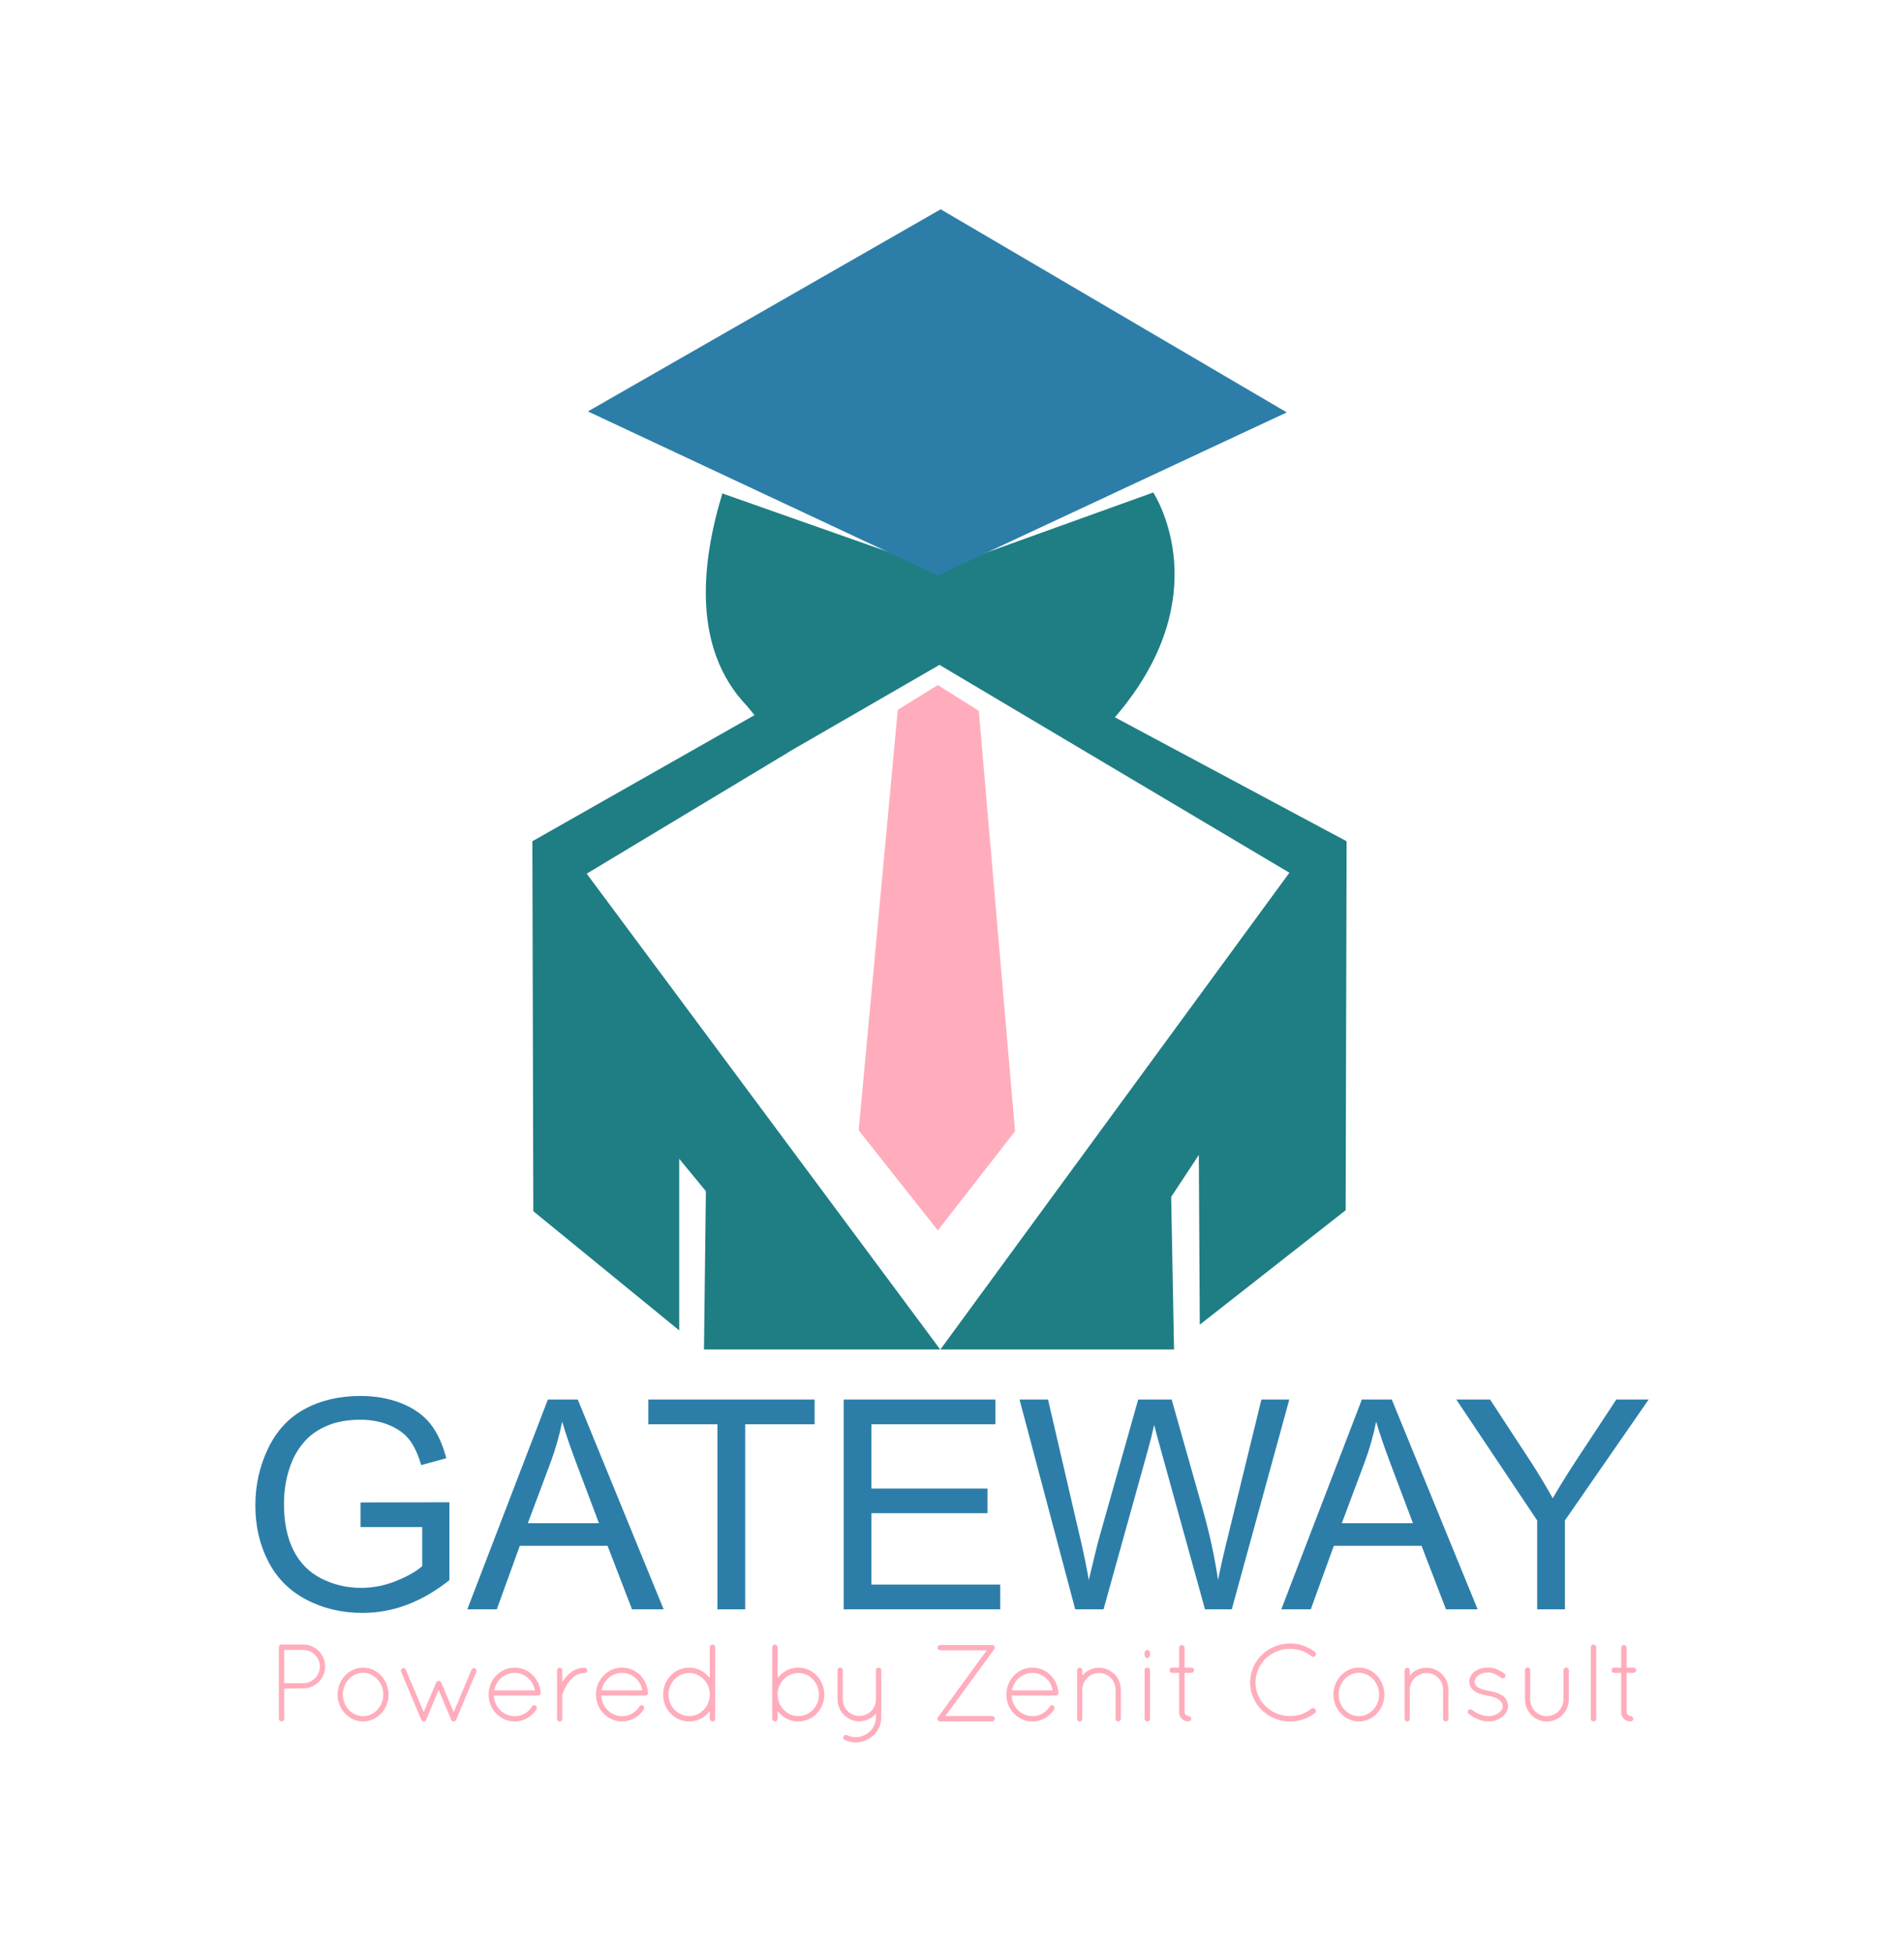 <?xml version="1.0" encoding="UTF-8"?>
<svg id="svg1" xmlns="http://www.w3.org/2000/svg" xmlns:svg="http://www.w3.org/2000/svg" xmlns:sodipodi="http://sodipodi.sourceforge.net/DTD/sodipodi-0.dtd" xmlns:inkscape="http://www.inkscape.org/namespaces/inkscape" version="1.1" viewBox="0 0 246.704 252.886">
  <!-- Generator: Adobe Illustrator 29.4.0, SVG Export Plug-In . SVG Version: 2.1.0 Build 152)  -->
  <defs>
    <style>
      .st0 {
        fill: #ffadbc;
      }

      .st1 {
        isolation: isolate;
      }

      .st2 {
        fill: #2c7ea8;
      }

      .st3 {
        fill: #fff;
      }

      .st4 {
        fill: #1e7e84;
      }
    </style>
  </defs>
  <rect class="st3" width="246.704" height="252.886"/>
  <sodipodi:namedview id="namedview1" bordercolor="#000000" borderopacity="0.25" inkscape:current-layer="layer1" inkscape:cx="267.97391" inkscape:cy="289.44761" inkscape:deskcolor="#d1d1d1" inkscape:document-units="mm" inkscape:pagecheckerboard="0" inkscape:pageopacity="0.0" inkscape:showpageshadow="2" inkscape:window-height="916" inkscape:window-maximized="0" inkscape:window-width="1512" inkscape:window-x="0" inkscape:window-y="38" inkscape:zoom="1.1176461" pagecolor="#ffffff" showguides="false">
    <sodipodi:guide id="guide1" inkscape:locked="false" orientation="1,0" position="54.99,37.004"/>
    <sodipodi:guide id="guide2" inkscape:locked="false" orientation="1,0" position="116.09,34.475"/>
  </sodipodi:namedview>
  <g id="layer1" inkscape:groupmode="layer" inkscape:label="Layer 1">
    <g>
      <path class="st4" d="M144.46,92.942c13.422-15.578,5.381-28.454,4.975-29.131l-27.796,10.007-28.043-9.883c-2.76,9.084-3.91,20.12,3.179,27.525l.985,1.201-28.781,16.342.124,47.933,18.901,15.442v-22.237l3.459,4.2-.247,20.507h30.607l-45.802-61.645,26.067-15.689-.01-.013,19.653-11.352,45.338,26.931-45.218,61.769h30.27l-.371-19.766,3.583-5.436.124,21.99,18.901-14.825.124-47.809-30.02-16.06Z"/>
      <polygon class="st4" points="121.836 174.865 121.85 174.847 121.823 174.847 121.836 174.865"/>
    </g>
    <path id="path3-5" class="st2" d="M121.515,74.558l45.215-21.125-44.844-26.314-45.709,26.19,45.338,21.248Z" sodipodi:nodetypes="ccccc"/>
    <path id="path4-3" class="st0" d="M121.515,88.765l5.312,3.336,4.694,54.48-10.007,12.848-10.254-12.972,5.065-54.48,5.189-3.212Z"/>
    <g id="text4-4" class="st1">
      <g class="st1">
        <path class="st2" d="M46.715,197.86v-3.189l11.515-.019v10.087c-1.768,1.41-3.591,2.47-5.47,3.181-1.879.71-3.808,1.065-5.785,1.065-2.67,0-5.096-.57-7.278-1.715-2.182-1.143-3.829-2.797-4.941-4.96-1.112-2.163-1.669-4.58-1.669-7.25,0-2.646.553-5.114,1.66-7.407s2.698-3.996,4.775-5.109c2.077-1.112,4.469-1.668,7.176-1.668,1.966,0,3.743.318,5.331.955s2.834,1.523,3.736,2.66c.902,1.138,1.588,2.621,2.058,4.45l-3.245.89c-.408-1.384-.915-2.472-1.52-3.264-.606-.791-1.471-1.424-2.596-1.9-1.125-.476-2.373-.713-3.746-.713-1.644,0-3.066.25-4.265.75-1.199.501-2.167,1.159-2.902,1.975-.736.816-1.308,1.713-1.715,2.689-.692,1.682-1.039,3.504-1.039,5.47,0,2.423.417,4.45,1.252,6.082s2.049,2.843,3.644,3.634c1.595.792,3.288,1.188,5.081,1.188,1.558,0,3.078-.3,4.561-.899s2.608-1.239,3.374-1.919v-5.062h-7.992Z"/>
        <path class="st2" d="M60.548,208.522l10.44-27.184h3.876l11.126,27.184h-4.098l-3.171-8.232h-11.367l-2.985,8.232h-3.82ZM68.392,197.36h9.215l-2.837-7.529c-.865-2.287-1.508-4.165-1.928-5.637-.346,1.743-.835,3.475-1.465,5.192l-2.985,7.974Z"/>
        <path class="st2" d="M92.961,208.522v-23.976h-8.956v-3.208h21.546v3.208h-8.993v23.976h-3.597Z"/>
        <path class="st2" d="M109.316,208.522v-27.184h19.655v3.208h-16.058v8.325h15.039v3.189h-15.039v9.253h16.689v3.208h-20.286Z"/>
        <path class="st2" d="M139.317,208.522l-7.214-27.184h3.69l4.136,17.819c.444,1.867.828,3.722,1.148,5.564.693-2.905,1.101-4.58,1.225-5.025l5.174-18.357h4.338l3.894,13.759c.977,3.411,1.682,6.62,2.113,9.624.347-1.719.798-3.69,1.353-5.916l4.266-17.467h3.615l-7.453,27.184h-3.469l-5.729-20.712c-.482-1.731-.768-2.794-.854-3.189-.285,1.249-.551,2.312-.797,3.189l-5.768,20.712h-3.671Z"/>
        <path class="st2" d="M166.019,208.522l10.44-27.184h3.876l11.125,27.184h-4.098l-3.171-8.232h-11.366l-2.986,8.232h-3.819ZM173.862,197.36h9.216l-2.838-7.529c-.865-2.287-1.508-4.165-1.928-5.637-.346,1.743-.834,3.475-1.465,5.192l-2.985,7.974Z"/>
        <path class="st2" d="M199.173,208.522v-11.516l-10.477-15.668h4.376l5.359,8.195c.988,1.533,1.909,3.066,2.762,4.6.816-1.422,1.805-3.023,2.967-4.803l5.267-7.992h4.19l-10.848,15.668v11.516h-3.597Z"/>
      </g>
    </g>
    <g id="text5-2" class="st1">
      <g class="st1">
        <path class="st0" d="M36.133,213.424c0-.185.157-.341.342-.341h2.819c1.566,0,2.833,1.281,2.833,2.847s-1.267,2.833-2.833,2.833l-2.463.028v3.915c0,.185-.157.342-.356.342-.185,0-.342-.156-.342-.342v-9.282ZM39.294,218.094c1.182-.015,2.15-.982,2.15-2.164s-.968-2.149-2.15-2.149h-2.463v4.314h2.463Z"/>
        <path class="st0" d="M47.041,216.071c1.836,0,3.303,1.596,3.303,3.488,0,1.894-1.466,3.488-3.303,3.488-1.822,0-3.303-1.595-3.303-3.488,0-1.893,1.48-3.488,3.303-3.488ZM47.041,222.364c1.424,0,2.62-1.252,2.62-2.805,0-1.551-1.196-2.818-2.62-2.818s-2.62,1.268-2.62,2.818c0,1.553,1.196,2.805,2.62,2.805Z"/>
        <path class="st0" d="M54.73,222.991c-.071-.029-.114-.086-.142-.156l-2.62-6.236c-.071-.171.014-.37.171-.441.171-.07.384.015.441.185l2.32,5.495,1.609-3.829c.057-.129.199-.215.327-.215.143,0,.285.086.342.215l1.609,3.829,2.306-5.495c.071-.171.285-.256.441-.185.171.071.256.271.185.441l-2.606,6.207c-.028.071-.071.129-.128.171-.057.043-.114.071-.171.071h-.071c-.114-.014-.242-.1-.271-.213l-.014-.015-1.623-3.858-1.608,3.844s-.015.015-.015.029c-.043.127-.185.213-.299.213-.043,0-.085-.014-.128-.028-.029,0-.043-.015-.057-.028Z"/>
        <path class="st0" d="M63.304,219.574c0-1.937,1.509-3.503,3.388-3.503,1.794,0,3.218,1.424,3.36,3.246v.058c0,.185-.157.314-.342.314h-5.723c.071,1.523,1.267,2.676,2.705,2.676.925,0,1.78-.484,2.249-1.267.1-.171.313-.2.456-.114.157.114.213.314.114.484-.598.953-1.637,1.58-2.819,1.58-1.879,0-3.388-1.566-3.388-3.474ZM64.03,219.018h5.282c-.228-1.31-1.338-2.264-2.62-2.264-1.31,0-2.406.94-2.662,2.264Z"/>
        <path class="st0" d="M72.176,216.428c0-.199.156-.341.355-.341.171,0,.328.142.328.341v1.538c.028-.057.057-.114.1-.172.527-.825,1.452-1.707,2.791-1.707.185,0,.341.142.341.341,0,.185-.156.342-.341.342-.911,0-1.538.513-2.022,1.14-.47.625-.741,1.338-.84,1.622-.028.058-.028.085-.028.114v3.061c0,.199-.157.342-.328.342-.199,0-.355-.143-.355-.342v-6.278Z"/>
        <path class="st0" d="M77.218,219.574c0-1.937,1.509-3.503,3.388-3.503,1.794,0,3.218,1.424,3.36,3.246v.058c0,.185-.157.314-.342.314h-5.723c.071,1.523,1.267,2.676,2.705,2.676.925,0,1.78-.484,2.249-1.267.1-.171.313-.2.456-.114.157.114.213.314.114.484-.598.953-1.637,1.58-2.819,1.58-1.879,0-3.388-1.566-3.388-3.474ZM77.944,219.018h5.282c-.228-1.31-1.338-2.264-2.62-2.264-1.31,0-2.406.94-2.662,2.264Z"/>
        <path class="st0" d="M91.969,221.695c-.612.825-1.581,1.353-2.677,1.353-1.879,0-3.374-1.566-3.374-3.474,0-1.937,1.495-3.503,3.374-3.503,1.096,0,2.064.541,2.677,1.367v-4.015c0-.185.157-.341.356-.341.185,0,.341.156.341.341v9.282c0,.185-.156.342-.341.342-.199,0-.356-.156-.356-.342v-1.011ZM91.969,219.688v-.229c-.057-1.494-1.239-2.69-2.677-2.69-1.466,0-2.676,1.253-2.676,2.805,0,1.538,1.21,2.776,2.676,2.776,1.438,0,2.62-1.182,2.677-2.662Z"/>
        <path class="st0" d="M100.06,219.716v-6.292c0-.185.156-.341.341-.341.199,0,.356.156.356.341v4.015c.612-.826,1.581-1.367,2.677-1.367,1.879,0,3.374,1.566,3.374,3.503,0,1.907-1.495,3.474-3.374,3.474-1.096,0-2.064-.527-2.677-1.353v1.011c0,.185-.157.342-.356.342-.185,0-.341-.156-.341-.342v-2.99ZM100.757,219.574c0,1.538,1.21,2.776,2.677,2.776,1.48,0,2.676-1.238,2.676-2.776,0-1.552-1.196-2.805-2.676-2.805-1.438,0-2.62,1.196-2.677,2.69v.114Z"/>
        <path class="st0" d="M108.518,216.399c0-.185.157-.328.328-.328.199,0,.356.143.356.328v3.787c0,1.195.954,2.149,2.135,2.149,1.196,0,2.15-.954,2.164-2.149v-3.787c0-.057.014-.128.057-.171,0-.015.015-.028.015-.042.014,0,.014-.015.028-.015.028-.043.085-.071.128-.085h.029c.014,0,.028-.016.043-.016h.085c.057.016.114.043.171.072.028.028.071.07.085.113.028.043.043.1.043.143v6.094c0,1.822-1.48,3.273-3.317,3.273-.513,0-.997-.128-1.438-.327-.157-.1-.228-.299-.142-.456.085-.17.271-.213.441-.17.342.17.741.27,1.139.27,1.452,0,2.62-1.152,2.634-2.59v-.456c-.527.598-1.295.997-2.164.997-1.552-.015-2.819-1.281-2.819-2.848v-3.787Z"/>
        <path class="st0" d="M121.491,222.578c.028-.058.057-.1.085-.128l6.279-8.627h-6.037c-.185,0-.342-.157-.342-.342,0-.185.156-.342.342-.342h6.62c.1-.029.199,0,.284.057.029.014.072.043.1.071.1.114.1.299,0,.427l-6.334,8.656h6.064c.185,0,.342.143.342.355,0,.185-.157.342-.342.342h-6.763c-.028,0-.071-.014-.1-.014-.028-.015-.058-.029-.085-.058-.129-.085-.172-.257-.114-.398Z"/>
        <path class="st0" d="M130.392,219.574c0-1.937,1.509-3.503,3.388-3.503,1.795,0,3.219,1.424,3.36,3.246v.058c0,.185-.157.314-.342.314h-5.723c.071,1.523,1.267,2.676,2.704,2.676.926,0,1.78-.484,2.25-1.267.1-.171.312-.2.455-.114.157.114.214.314.114.484-.598.953-1.638,1.58-2.819,1.58-1.879,0-3.388-1.566-3.388-3.474ZM131.117,219.018h5.282c-.228-1.31-1.339-2.264-2.62-2.264-1.309,0-2.405.94-2.662,2.264Z"/>
        <path class="st0" d="M144.545,218.919c0-1.182-.953-2.149-2.148-2.149-1.182,0-2.137.968-2.164,2.149v3.844c-.015.058-.029.114-.072.157-.057.085-.156.128-.256.128h-.086c-.1-.028-.185-.1-.227-.185-.015-.014-.015-.027-.015-.042s-.015-.028-.015-.028v-6.364c0-.185.143-.341.342-.341.185,0,.328.156.328.341v.669c.512-.611,1.295-1.01,2.164-1.01,1.565,0,2.832,1.281,2.832,2.832v3.787c0,.199-.156.342-.342.342-.185,0-.342-.143-.342-.342v-3.787Z"/>
        <path class="st0" d="M148.307,214.136c0-.185.156-.342.342-.342.199,0,.355.156.355.342v.328c0,.199-.156.369-.355.369-.185,0-.342-.17-.342-.369v-.328ZM148.307,216.413c0-.199.156-.342.342-.342.199,0,.355.143.355.342v6.293c0,.185-.156.342-.355.342-.185,0-.342-.156-.342-.342v-6.293Z"/>
        <path class="st0" d="M154.728,216.413c0,.172-.172.342-.342.342h-.896v5.083c0,.341.341.513.512.513s.355.185.355.355-.185.342-.355.342c-.697,0-1.225-.513-1.225-1.21v-5.083h-.868c-.341,0-.341-.17-.341-.342,0-.17,0-.342.341-.342h.868v-2.59c0-.172.172-.342.342-.342.185,0,.371.17.371.342v2.59h.896c.17,0,.342.172.342.342Z"/>
        <path class="st0" d="M167.159,212.94c1.225,0,2.349.427,3.218,1.096.156.128.185.37.057.498-.113.171-.342.185-.484.071-.769-.598-1.736-.968-2.79-.968-2.491,0-4.484,1.95-4.484,4.385,0,2.377,1.993,4.328,4.484,4.328,1.054,0,2.022-.342,2.763-.969.17-.113.398-.085.498.086.143.128.113.385-.043.498-.869.669-1.993,1.082-3.218,1.082-2.861,0-5.183-2.25-5.183-5.025,0-2.833,2.321-5.068,5.183-5.082Z"/>
        <path class="st0" d="M176.074,216.071c1.836,0,3.303,1.596,3.303,3.488,0,1.894-1.467,3.488-3.303,3.488-1.822,0-3.303-1.595-3.303-3.488,0-1.893,1.48-3.488,3.303-3.488ZM176.074,222.364c1.424,0,2.619-1.252,2.619-2.805,0-1.551-1.195-2.818-2.619-2.818s-2.619,1.268-2.619,2.818c0,1.553,1.195,2.805,2.619,2.805Z"/>
        <path class="st0" d="M186.982,218.919c0-1.182-.954-2.149-2.15-2.149-1.182,0-2.135.968-2.164,2.149v3.844c-.014.058-.027.114-.07.157-.058.085-.157.128-.257.128h-.085c-.1-.028-.185-.1-.229-.185-.014-.014-.014-.027-.014-.042s-.014-.028-.014-.028v-6.364c0-.185.142-.341.341-.341.185,0,.327.156.327.341v.669c.513-.611,1.296-1.01,2.164-1.01,1.566,0,2.834,1.281,2.834,2.832v3.787c0,.199-.157.342-.342.342-.185,0-.342-.143-.342-.342v-3.787Z"/>
        <path class="st0" d="M190.244,221.595c.114-.143.328-.171.484-.042.484.355,1.253.81,2.136.81.541,0,1.011-.17,1.324-.427.341-.228.526-.541.526-.855-.014-.327-.143-.555-.498-.854-.299-.229-.797-.398-1.48-.514l-.029-.014c-.626-.113-1.182-.256-1.58-.541-.441-.256-.754-.711-.754-1.252,0-.556.312-1.04.754-1.367.413-.285.997-.471,1.709-.471.896,0,1.537.414,2.078.756.156.113.199.326.1.483s-.312.199-.47.1c-.513-.342-1.024-.698-1.708-.698-.57,0-1.025.157-1.324.399-.285.228-.441.513-.441.798,0,.284.129.483.398.697.314.213.783.384,1.424.484h.029c.668.1,1.209.299,1.693.568.455.299.783.84.783,1.424s-.328,1.054-.797,1.41c-.484.355-1.055.555-1.737.555-1.124-.014-2.007-.541-2.577-.996-.143-.129-.156-.314-.043-.456Z"/>
        <path class="st0" d="M197.593,216.399c0-.199.157-.342.342-.342s.341.143.341.342v3.801c0,1.196.955,2.15,2.137,2.164,1.195-.014,2.164-.968,2.164-2.164v-3.801c0-.199.17-.342.341-.342.2,0,.356.143.356.342v3.801c0,1.566-1.268,2.848-2.861,2.848-1.566,0-2.819-1.281-2.819-2.848v-3.801Z"/>
        <path class="st0" d="M206.123,213.424c0-.185.156-.341.342-.341.199,0,.355.156.355.341v9.282c0,.185-.156.342-.355.342-.185,0-.342-.156-.342-.342v-9.282Z"/>
        <path class="st0" d="M212.004,216.413c0,.172-.172.342-.342.342h-.896v5.083c0,.341.341.513.512.513s.355.185.355.355-.185.342-.355.342c-.697,0-1.225-.513-1.225-1.21v-5.083h-.868c-.341,0-.341-.17-.341-.342,0-.17,0-.342.341-.342h.868v-2.59c0-.172.172-.342.342-.342.185,0,.371.17.371.342v2.59h.896c.17,0,.342.172.342.342Z"/>
      </g>
    </g>
  </g>
</svg>